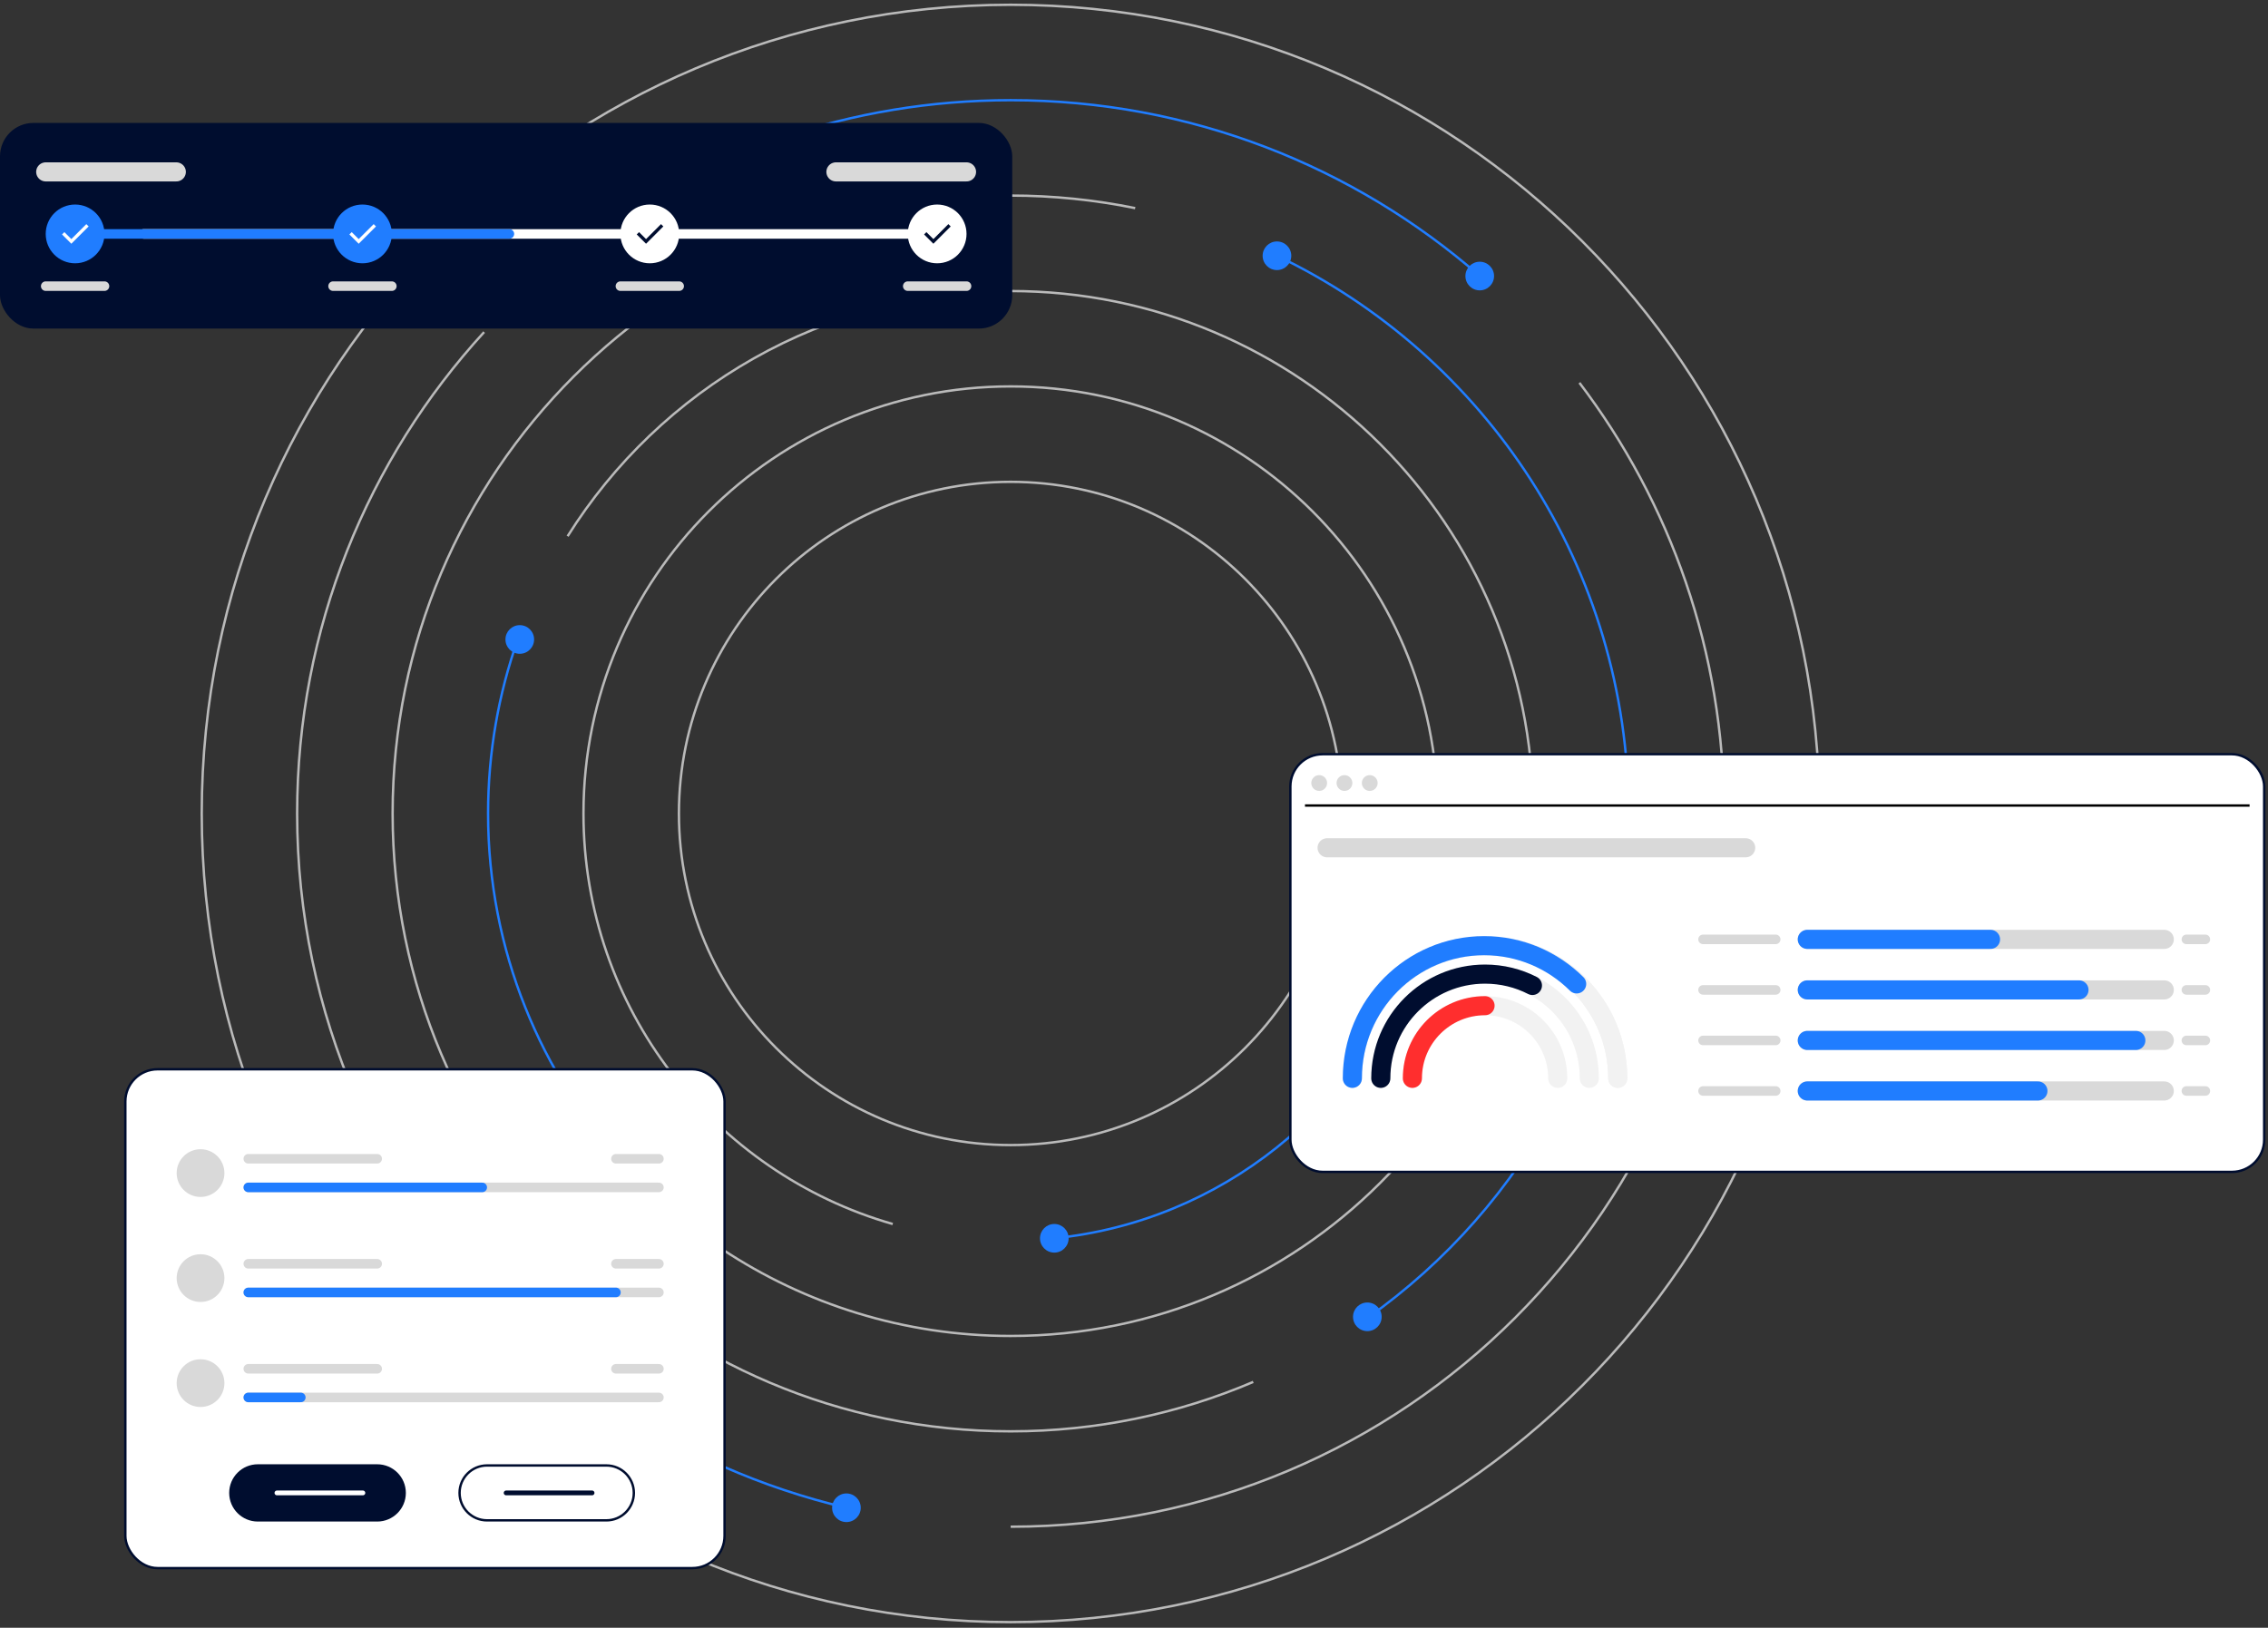 <svg width="475" height="341" viewBox="0 0 475 341" fill="none" xmlns="http://www.w3.org/2000/svg">
<rect x="0" y="0" width="475" height="341" fill="#333333" stroke="none"/>
<path d="M211.66 339.82C305.223 339.82 381.07 263.973 381.07 170.41C381.07 76.847 305.223 1 211.66 1C118.097 1 42.25 76.847 42.25 170.41C42.25 263.973 118.097 339.82 211.66 339.82Z" stroke="#BABABA" stroke-width="0.5" stroke-miterlimit="10"/>
<path d="M122.2 50.72C147.14 32.05 178.11 20.99 211.67 20.99C249.29 20.99 283.65 34.89 309.92 57.83" stroke="#207DFF" stroke-width="0.5" stroke-miterlimit="10"/>
<path d="M74.47 229.73C66.6 211.55 62.23 191.49 62.23 170.41C62.23 131.54 77.07 96.15 101.39 69.57" stroke="#BABABA" stroke-width="0.5" stroke-miterlimit="10"/>
<path d="M177.27 315.86C141.67 307.47 110.99 286.36 90.29 257.58" stroke="#207DFF" stroke-width="0.5" stroke-miterlimit="10"/>
<path d="M330.79 80.19C349.81 105.26 361.09 136.52 361.09 170.41C361.09 252.93 294.19 319.83 211.67 319.83" stroke="#BABABA" stroke-width="0.5" stroke-miterlimit="10"/>
<path d="M267.44 53.58C311 74.42 341.09 118.9 341.09 170.41C341.09 214.07 319.48 252.68 286.37 276.12" stroke="#207DFF" stroke-width="0.5" stroke-miterlimit="10"/>
<path d="M262.47 289.5C246.87 296.16 229.7 299.85 211.67 299.85C140.18 299.85 82.23 241.9 82.23 170.41C82.23 98.92 140.18 40.97 211.66 40.97C220.6 40.97 229.32 41.88 237.75 43.6" stroke="#BABABA" stroke-width="0.5" stroke-miterlimit="10"/>
<path d="M131.3 244.71C113.25 225.19 102.22 199.09 102.22 170.41C102.22 157.63 104.41 145.36 108.44 133.96" stroke="#207DFF" stroke-width="0.5" stroke-miterlimit="10"/>
<path d="M118.88 112.33C138.24 81.48 172.55 60.97 211.66 60.97C272.11 60.97 321.11 109.97 321.11 170.42C321.11 230.87 272.11 279.87 211.66 279.87C189.33 279.87 168.57 273.18 151.25 261.7" stroke="#BABABA" stroke-width="0.5" stroke-miterlimit="10"/>
<path d="M296.11 200.01C284.86 232.11 255.82 255.85 220.81 259.41" stroke="#207DFF" stroke-width="0.5" stroke-miterlimit="10"/>
<path d="M186.97 256.42C149.57 245.7 122.2 211.25 122.2 170.41C122.2 121 162.25 80.95 211.66 80.95C261.07 80.95 301.12 121 301.12 170.41" stroke="#BABABA" stroke-width="0.5" stroke-miterlimit="10"/>
<path d="M211.66 239.88C250.027 239.88 281.13 208.777 281.13 170.41C281.13 132.043 250.027 100.94 211.66 100.94C173.293 100.94 142.19 132.043 142.19 170.41C142.19 208.777 173.293 239.88 211.66 239.88Z" stroke="#BABABA" stroke-width="0.5" stroke-miterlimit="10"/>
<path d="M286.37 278.86C288.027 278.86 289.37 277.517 289.37 275.86C289.37 274.203 288.027 272.86 286.37 272.86C284.713 272.86 283.37 274.203 283.37 275.86C283.37 277.517 284.713 278.86 286.37 278.86Z" fill="#207DFF"/>
<path d="M177.27 318.86C178.927 318.86 180.27 317.517 180.27 315.86C180.27 314.203 178.927 312.86 177.27 312.86C175.613 312.86 174.27 314.203 174.27 315.86C174.27 317.517 175.613 318.86 177.27 318.86Z" fill="#207DFF"/>
<path d="M131.3 247.71C132.957 247.71 134.3 246.367 134.3 244.71C134.3 243.053 132.957 241.71 131.3 241.71C129.643 241.71 128.3 243.053 128.3 244.71C128.3 246.367 129.643 247.71 131.3 247.71Z" fill="#207DFF"/>
<path d="M90.28 260.58C91.937 260.58 93.28 259.237 93.28 257.58C93.28 255.923 91.937 254.58 90.28 254.58C88.623 254.58 87.28 255.923 87.28 257.58C87.28 259.237 88.623 260.58 90.28 260.58Z" fill="#207DFF"/>
<path d="M108.86 136.96C110.517 136.96 111.86 135.617 111.86 133.96C111.86 132.303 110.517 130.96 108.86 130.96C107.203 130.96 105.86 132.303 105.86 133.96C105.86 135.617 107.203 136.96 108.86 136.96Z" fill="#207DFF"/>
<path d="M309.91 60.83C311.567 60.83 312.91 59.487 312.91 57.83C312.91 56.173 311.567 54.83 309.91 54.83C308.253 54.83 306.91 56.173 306.91 57.83C306.91 59.487 308.253 60.83 309.91 60.83Z" fill="#207DFF"/>
<path d="M220.81 262.41C222.467 262.41 223.81 261.067 223.81 259.41C223.81 257.753 222.467 256.41 220.81 256.41C219.153 256.41 217.81 257.753 217.81 259.41C217.81 261.067 219.153 262.41 220.81 262.41Z" fill="#207DFF"/>
<path d="M296.11 203.01C297.767 203.01 299.11 201.667 299.11 200.01C299.11 198.353 297.767 197.01 296.11 197.01C294.453 197.01 293.11 198.353 293.11 200.01C293.11 201.667 294.453 203.01 296.11 203.01Z" fill="#207DFF"/>
<path d="M267.44 56.58C269.097 56.58 270.44 55.237 270.44 53.58C270.44 51.923 269.097 50.58 267.44 50.58C265.783 50.58 264.44 51.923 264.44 53.58C264.44 55.237 265.783 56.58 267.44 56.58Z" fill="#207DFF"/>
<path d="M122.2 53.75C123.857 53.75 125.2 52.407 125.2 50.75C125.2 49.093 123.857 47.75 122.2 47.75C120.543 47.75 119.2 49.093 119.2 50.75C119.2 52.407 120.543 53.75 122.2 53.75Z" fill="#207DFF"/>
<rect x="26.25" y="224" width="125.5" height="104.5" rx="6.75" fill="white" stroke="#000D2F" stroke-width="0.5"/>
<path d="M52 242.75H79" stroke="#D9D9D9" stroke-width="2" stroke-linecap="round"/>
<path d="M129 242.75H138" stroke="#D9D9D9" stroke-width="2" stroke-linecap="round"/>
<path d="M52 248.75H138" stroke="#D9D9D9" stroke-width="2" stroke-linecap="round"/>
<path d="M52 248.75H101" stroke="#207DFF" stroke-width="2" stroke-linecap="round"/>
<circle cx="42" cy="245.75" r="5" fill="#D9D9D9"/>
<path d="M52 264.75H79" stroke="#D9D9D9" stroke-width="2" stroke-linecap="round"/>
<path d="M52 286.75H79" stroke="#D9D9D9" stroke-width="2" stroke-linecap="round"/>
<path d="M129 264.75H138" stroke="#D9D9D9" stroke-width="2" stroke-linecap="round"/>
<path d="M129 286.75H138" stroke="#D9D9D9" stroke-width="2" stroke-linecap="round"/>
<path d="M52 270.75H138" stroke="#D9D9D9" stroke-width="2" stroke-linecap="round"/>
<path d="M52 292.75H138" stroke="#D9D9D9" stroke-width="2" stroke-linecap="round"/>
<path d="M52 270.75H129" stroke="#207DFF" stroke-width="2" stroke-linecap="round"/>
<path d="M52 292.75H63" stroke="#207DFF" stroke-width="2" stroke-linecap="round"/>
<circle cx="42" cy="267.75" r="5" fill="#D9D9D9"/>
<circle cx="42" cy="289.75" r="5" fill="#D9D9D9"/>
<path d="M48 312.75C48 309.436 50.686 306.75 54 306.75H79C82.314 306.75 85 309.436 85 312.75V312.75C85 316.064 82.314 318.75 79 318.75H54C50.686 318.75 48 316.064 48 312.75V312.75Z" fill="#000D2F"/>
<path d="M58 312.75H76" stroke="white" stroke-linecap="round"/>
<path d="M106 312.75H124" stroke="#000D2F" stroke-linecap="round"/>
<path d="M102 307H127C130.176 307 132.75 309.574 132.75 312.75C132.75 315.926 130.176 318.5 127 318.5H102C98.824 318.5 96.25 315.926 96.25 312.75C96.25 309.574 98.824 307 102 307Z" stroke="#000D2F" stroke-width="0.5"/>
<rect x="270.25" y="158" width="203.951" height="87.5" rx="6.75" fill="white" stroke="#000D2F" stroke-width="0.5"/>
<path d="M277.94 177.6H365.609" stroke="#D9D9D9" stroke-width="4" stroke-linecap="round"/>
<line x1="273.308" y1="168.748" x2="471.143" y2="168.748" stroke="black" stroke-width="0.5"/>
<circle cx="276.286" cy="164.036" r="1.654" fill="#D9D9D9"/>
<circle cx="281.579" cy="164.036" r="1.654" fill="#D9D9D9"/>
<circle cx="286.872" cy="164.036" r="1.654" fill="#D9D9D9"/>
<path d="M356.677 196.788H371.895" stroke="#D9D9D9" stroke-width="2" stroke-linecap="round"/>
<path d="M356.677 207.374H371.895" stroke="#D9D9D9" stroke-width="2" stroke-linecap="round"/>
<path d="M356.677 217.961H371.895" stroke="#D9D9D9" stroke-width="2" stroke-linecap="round"/>
<path d="M356.677 228.547H371.895" stroke="#D9D9D9" stroke-width="2" stroke-linecap="round"/>
<path d="M457.91 196.788H461.88" stroke="#D9D9D9" stroke-width="2" stroke-linecap="round"/>
<path d="M457.91 207.374H461.88" stroke="#D9D9D9" stroke-width="2" stroke-linecap="round"/>
<path d="M457.91 217.961H461.88" stroke="#D9D9D9" stroke-width="2" stroke-linecap="round"/>
<path d="M457.91 228.547H461.88" stroke="#D9D9D9" stroke-width="2" stroke-linecap="round"/>
<path d="M378.511 196.788H453.278" stroke="#D9D9D9" stroke-width="4" stroke-linecap="round"/>
<path d="M378.511 196.788H416.887" stroke="#207DFF" stroke-width="4" stroke-linecap="round"/>
<path d="M378.511 207.374H453.278" stroke="#D9D9D9" stroke-width="4" stroke-linecap="round"/>
<path d="M378.511 207.374H435.414" stroke="#207DFF" stroke-width="4" stroke-linecap="round"/>
<path d="M378.511 217.961H453.278" stroke="#D9D9D9" stroke-width="4" stroke-linecap="round"/>
<path d="M378.511 217.961H447.323" stroke="#207DFF" stroke-width="4" stroke-linecap="round"/>
<path d="M378.511 228.547H453.278" stroke="#D9D9D9" stroke-width="4" stroke-linecap="round"/>
<path d="M378.511 228.547H426.812" stroke="#207DFF" stroke-width="4" stroke-linecap="round"/>
<path d="M338.812 225.9C338.812 210.553 326.37 198.111 311.023 198.111C295.675 198.111 283.233 210.553 283.233 225.9" stroke="#F2F2F2" stroke-width="4" stroke-linecap="round"/>
<path d="M338.812 225.9C338.812 210.553 326.37 198.111 311.023 198.111C295.675 198.111 283.233 210.553 283.233 225.9" stroke="#F2F2F2" stroke-width="4" stroke-linecap="round"/>
<path d="M332.857 225.9C332.857 213.841 323.081 204.066 311.023 204.066C298.964 204.066 289.188 213.841 289.188 225.9" stroke="#F2F2F2" stroke-width="4" stroke-linecap="round"/>
<path d="M289.188 225.9C289.188 213.841 298.964 204.066 311.023 204.066C314.596 204.066 317.97 204.924 320.947 206.447" stroke="#000D2F" stroke-width="4" stroke-linecap="round"/>
<path d="M326.241 225.9C326.241 217.496 319.427 210.682 311.022 210.682C302.618 210.682 295.804 217.496 295.804 225.9" stroke="#F2F2F2" stroke-width="4" stroke-linecap="round"/>
<path d="M295.804 225.9C295.804 217.496 302.618 210.682 311.022 210.682" stroke="#FF2E2E" stroke-width="4" stroke-linecap="round"/>
<path d="M283.233 225.9C283.233 210.553 295.588 198.111 310.828 198.111C318.382 198.111 325.228 201.168 330.211 206.12" stroke="#207DFF" stroke-width="4" stroke-linecap="round"/>
<rect x="0.25" y="26" width="211.5" height="42.584" rx="6.75" fill="#000D2F" stroke="#000D2F" stroke-width="0.5"/>
<path d="M9.574 59.944H21.884" stroke="#D9D9D9" stroke-width="2" stroke-linecap="round"/>
<path d="M69.755 59.944H82.065" stroke="#D9D9D9" stroke-width="2" stroke-linecap="round"/>
<path d="M129.936 59.944H142.245" stroke="#D9D9D9" stroke-width="2" stroke-linecap="round"/>
<path d="M190.116 59.944H202.426" stroke="#D9D9D9" stroke-width="2" stroke-linecap="round"/>
<path d="M9.574 36.008H36.929" stroke="#D9D9D9" stroke-width="4" stroke-linecap="round"/>
<path d="M175.071 36.008H202.426" stroke="#D9D9D9" stroke-width="4" stroke-linecap="round"/>
<path d="M30.09 49.002L196.271 49.002" stroke="white" stroke-width="2" stroke-linecap="round"/>
<path d="M15.729 49.002L106.684 49.002" stroke="#207DFF" stroke-width="2" stroke-linecap="round"/>
<circle cx="15.729" cy="49.002" r="6.155" fill="#207DFF"/>
<circle cx="75.91" cy="49.002" r="6.155" fill="#207DFF"/>
<circle cx="136.09" cy="49.002" r="6.155" fill="white"/>
<circle cx="196.271" cy="49.002" r="6.155" fill="white"/>
<path d="M135.304 51.062L133.355 49.113L133.842 48.626L135.304 50.087L138.441 46.95L138.928 47.437L135.304 51.062Z" fill="#000D2F"/>
<path d="M75.123 51.062L73.174 49.113L73.662 48.626L75.123 50.087L78.261 46.95L78.748 47.437L75.123 51.062Z" fill="white"/>
<path d="M14.943 51.062L12.994 49.113L13.481 48.626L14.943 50.087L18.08 46.95L18.567 47.437L14.943 51.062Z" fill="white"/>
<path d="M195.484 51.062L193.535 49.113L194.023 48.626L195.484 50.087L198.622 46.95L199.109 47.437L195.484 51.062Z" fill="#000D2F"/>
</svg>
